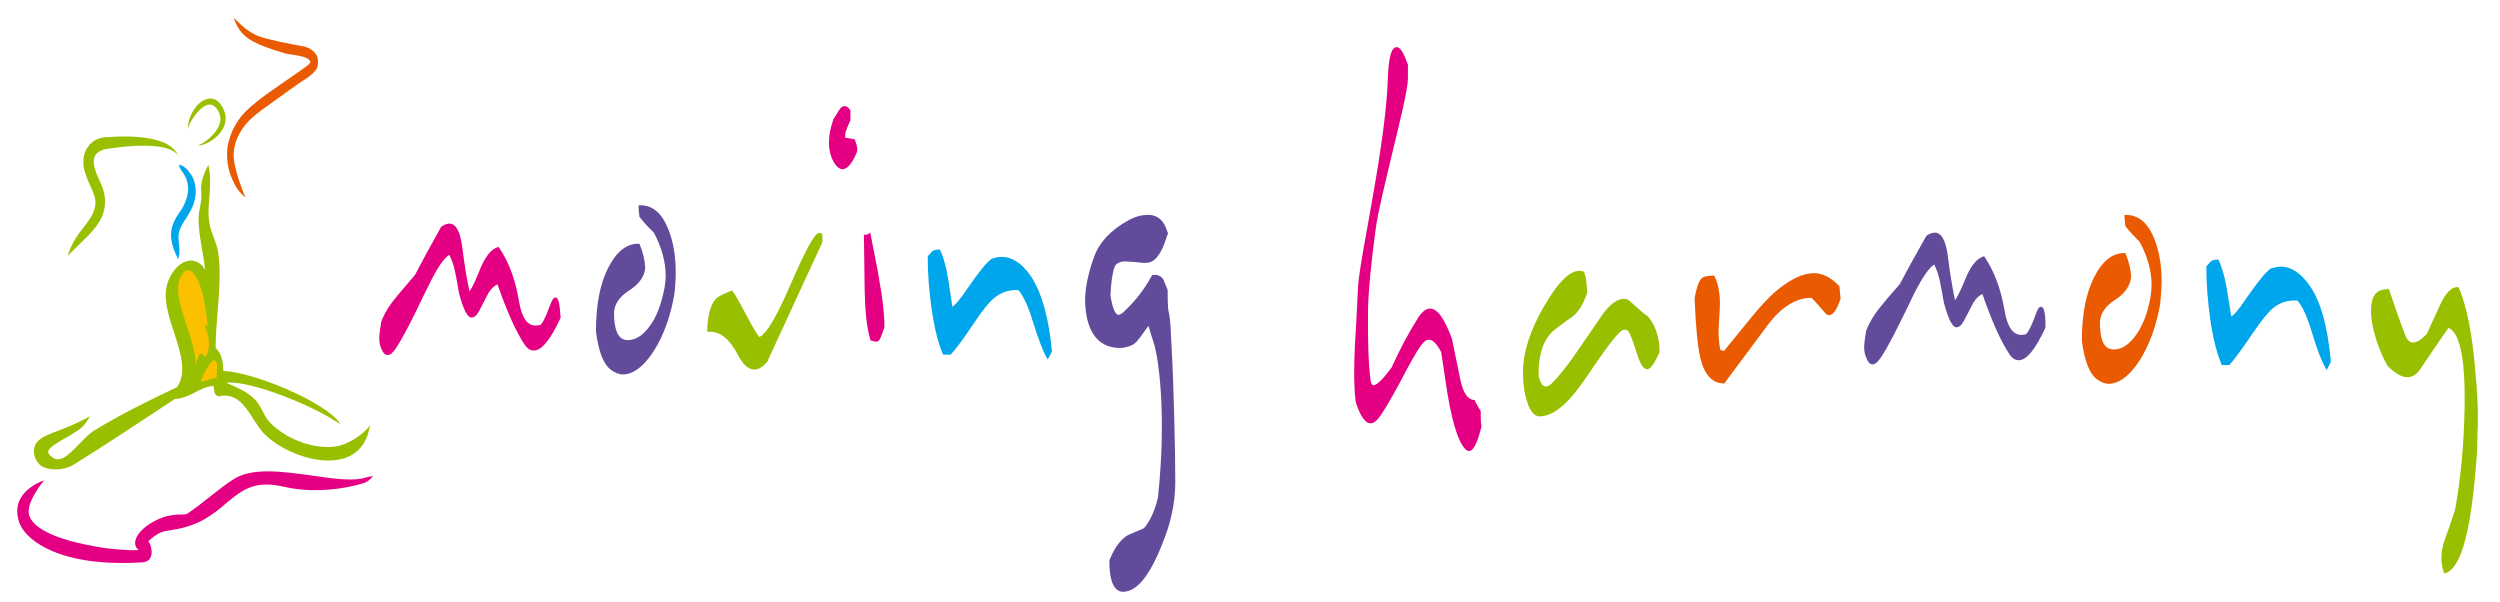<?xml version="1.0" encoding="utf-8"?>
<!-- Generator: Adobe Illustrator 28.0.0, SVG Export Plug-In . SVG Version: 6.00 Build 0)  -->
<svg version="1.0" id="Layer_1" xmlns="http://www.w3.org/2000/svg" xmlns:xlink="http://www.w3.org/1999/xlink" x="0px" y="0px"
	 viewBox="0 0 721.1 173.6" style="enable-background:new 0 0 721.1 173.6;" xml:space="preserve">
<style type="text/css">
	.st0{fill:#EA5A00;}
	.st1{fill:#00A6EB;}
	.st2{fill:#98C000;}
	.st3{fill:#E50083;}
	.st4{fill:#634B9B;}
	.st5{fill:#FBC100;}
	.st6{fill:none;}
</style>
<g>
	<g>
		<path class="st0" d="M613.3,62h-0.5v0.7c0,0.6,0.1,1.4,0.2,2.2l0,0.2l0.1,0.2c1,1.3,2.4,2.8,4.1,4.5c2.3,4.3,3.4,8.5,3.4,12.4
			c0,1.1-0.1,2.3-0.3,3.4c-0.8,4.7-2.3,8.5-4.4,11.3c-1.9,2.6-4,3.9-6.2,3.9c-0.3,0-0.6,0-0.8-0.1c-2.2-0.4-3.2-2.9-3.2-7.9
			c0.2-2.5,1.7-4.6,4.2-6.2c3-1.9,4.5-4.1,4.8-6.6l0-0.1v-0.1c-0.1-2-0.6-4.2-1.5-6.4l-0.2-0.4h-0.3c-3.4,0-6.3,2.3-8.6,6.8
			c-2.4,4.7-3.6,10.8-3.6,18.3v0.1l0,0.1c0.7,5.6,2.1,9.3,4.2,11c1.2,0.9,2.4,1.4,3.5,1.4c3,0,6.1-2.3,9-6.8
			c2.8-4.5,4.8-9.9,5.9-16.3c0.2-2.4,0.4-4.5,0.4-6.4c0-4.7-0.7-8.7-2-12C619.7,64.4,616.9,62,613.3,62z"/>
		<path class="st1" d="M666.2,82.4c-2.5-3.6-5.3-5.5-8.3-5.5c-0.9,0-1.7,0.2-2.7,0.5l-0.1,0l-0.1,0c-1.5,1.1-3.8,3.9-6.9,8.4
			c-2.6,3.9-3.9,5.2-4.5,5.5l-1.2-7.4c0,0-0.1-0.6-0.1-0.6c-0.5-3.1-1.3-5.8-2.2-8l-0.2-0.4h-0.3c-1,0-1.7,0.2-2.1,0.7
			c0,0-0.9,1-0.9,1l-0.2,0.2v0.4c0,4.7,0.4,9.6,1.1,14.7c0.8,5.6,1.9,9.9,3.2,13l0.2,0.4h0.3h1.6h0.2l0.2-0.2c1.6-1.8,3.8-4.9,6.6-9
			c2.3-3.4,4.2-5.8,5.7-7.1c2.1-1.8,4.5-2.5,7.2-2.3c1.5,1.8,2.9,4.9,4.1,9c1.5,5,2.8,8.4,3.9,10.3l0.4,0.7l0.4-0.7
			c0.3-0.5,0.5-1,0.7-1.4l0.1-0.2l0-0.3C671.4,94.3,669.4,86.9,666.2,82.4z"/>
		<path class="st2" d="M713.9,106.1c-0.9-10.3-2.5-18-4.6-22.9l-0.2-0.4h-0.3c-1.7,0-3.4,1.7-5,5.2c-1.4,3.1-2.7,5.9-3.8,8.3
			c-1.6,1.7-2.9,2.5-4,2.5c-0.9,0-1.7-0.7-2.3-2.3c-1.6-4.2-3.1-8.5-4.5-12.7l-0.1-0.4h-0.4c-2.3,0-3.8,1-4.4,3
			c-0.3,1.1-0.4,2.2-0.4,3.4c0,2.5,0.6,5.4,1.7,8.8c0.9,2.6,1.9,4.9,3,6.8l0,0.1l0.1,0.1c2.2,2.1,4,3.2,5.7,3.2
			c1.5,0,2.8-0.9,3.9-2.6c1.5-2.3,4.1-6.1,7.9-11.6c3.3,1.2,4.9,8.8,4.7,22.6c-0.2,10.9-1.1,21-2.8,30c-0.8,2.5-1.8,5.3-2.9,8.4
			c-0.7,1.8-1,3.7-1,5.4c0,1.3,0.2,2.6,0.6,3.8l0.2,0.6l0.4-0.1c4.6-1.5,7.5-12.6,9-34c0.1-1.7,0.2-3.7,0.2-6.4
			C714.9,119.4,714.6,113.1,713.9,106.1z"/>
		<path class="st3" d="M160.2,85.8c-0.5,0-1,0.7-1.6,2.4c-1.5,4.1-2.3,5.2-2.7,5.5c-0.5,0.1-0.9,0.2-1.4,0.2c-2.5,0-4-2.3-4.8-7
			c-1-6.1-2.9-11.3-5.7-15.4l-0.2-0.3l-0.3,0.1c-2,0.7-3.7,2.9-5.3,7c-1.4,3.5-2.2,5-2.8,5.7c-0.8-3.7-1.5-8.1-2.1-13
			c-0.6-4.3-1.8-6.5-3.7-6.5c-0.7,0-1.4,0.3-2.2,0.8l-0.1,0.1l-0.1,0.1c-3.3,5.9-5.8,10.5-7.5,13.8c-2.8,3.3-4.5,5.3-5.1,6
			c-2.2,2.6-3.8,5.1-4.7,7.7l0,0.1l0,0.1c-0.3,1.8-0.5,3.3-0.5,4.4c0,1.4,0.3,2.5,0.8,3.4c0.4,0.9,0.9,1.4,1.6,1.4
			c0.8,0,1.7-0.8,2.7-2.4c1.5-2.4,3.2-5.6,5.1-9.4c3.1-6.5,4.7-9.5,5-10.2c2.4-4.6,4-6.3,5-6.9c0.6,1.2,1.2,2.7,1.6,4.6
			c0.2,0.9,0.6,2.9,1.2,6.4l0,0l0,0.1c1.3,4.9,2.5,7,3.6,7c0.8,0,1.5-0.6,2.2-1.9c1-2,1.9-3.6,2.7-5.2c0.8-1.3,1.7-2.1,2.6-2.5
			c2.7,7.8,5.3,13.6,7.7,17.2c0.8,1.3,1.7,1.9,2.8,1.9c2.2,0,4.7-3,7.6-9.2l0.1-0.2v-0.2C161.4,87.3,161.1,85.8,160.2,85.8z"/>
		<path class="st4" d="M184.7,59.2h-0.5v0.7c0,0.7,0.1,1.4,0.2,2.3l0,0.2l0.1,0.2c1,1.3,2.4,2.9,4.1,4.5c2.3,4.3,3.4,8.5,3.4,12.4
			c0,1.1-0.1,2.3-0.3,3.4c-0.9,4.7-2.3,8.6-4.4,11.3c-1.9,2.6-4,3.9-6.2,3.9c-0.3,0-0.6,0-0.8-0.1c-2.1-0.4-3.2-3-3.2-7.9
			c0.2-2.5,1.6-4.5,4.2-6.2c3-1.9,4.6-4.1,4.8-6.6l0-0.1l0-0.1c-0.1-2-0.6-4.1-1.5-6.4l-0.2-0.4h-0.3c-3.4,0-6.3,2.3-8.6,6.8
			c-2.4,4.6-3.6,10.8-3.6,18.3v0.1l0,0.1c0.7,5.7,2.1,9.3,4.2,11c1.2,0.9,2.4,1.4,3.5,1.4c3.1,0,6.1-2.3,9-6.8
			c2.8-4.4,4.8-9.9,5.9-16.3c0.3-2.2,0.4-4.4,0.4-6.4c0-4.7-0.7-8.7-2-12C191.1,61.6,188.3,59.2,184.7,59.2z"/>
		<path class="st2" d="M236.3,67.2c-0.9,0-2.6,1.8-8.2,14.7c-5.4,12.6-8,15-9.1,15.3c-0.7-0.9-1.9-2.8-3.5-5.9
			c-2-3.8-3.3-6.1-4.1-7.2l-0.2-0.3l-0.3,0.1c-2.4,0.9-3.9,1.7-4.5,2.4c-1.4,1.5-2.2,4.4-2.4,8.6l0,0.8l0.6,0c3.1-0.1,5.8,2,8.2,6.6
			c1.5,2.9,3.1,4.3,4.8,4.3c1.3,0,2.6-0.9,3.9-2.5l0-0.1l0-0.1l15.6-33.8l0.1-0.2v-0.2V68v-0.5l-0.4-0.2
			C236.7,67.3,236.5,67.2,236.3,67.2z"/>
		<path class="st3" d="M246.3,40.1l-0.3,0c-1-0.2-1.7-0.3-2.2-0.4c0-0.2,0-0.4,0-0.6c0-0.4,0-0.7,0.1-1c0.2-0.6,0.6-1.7,1.3-3.2
			l0.1-0.2v-0.2v-2.3v-0.3l-0.1-0.2c-0.5-0.7-1-1.1-1.6-1.1c-0.6,0-1.1,0.4-1.6,1.2c-0.5,0.8-1,1.7-1.7,2.7l0,0.1l0,0.1
			c-0.8,2.3-1.2,4.4-1.2,6.4c0,2,0.4,3.8,1.2,5.3c0.8,1.6,1.8,2.4,2.7,2.4c1.4,0,2.8-1.6,4.2-5l0-0.1l0-0.1c0.2-0.6,0-1.6-0.6-3.3
			L246.3,40.1z"/>
		<path class="st3" d="M252.8,76.2l-1.6-8.2l-0.2-0.9l-0.6,0.4c-0.1,0.1-0.3,0.2-0.7,0.2h-0.5l0,0.7l0.2,15.1
			c0.1,6.1,0.6,11,1.6,14.3l0.1,0.4l0.3,0.1c0.8,0.2,1.3,0.3,1.7,0.2c0.4-0.1,0.8-0.4,2-4.1l0-0.1v-0.2c0-3.5-0.5-7.9-1.5-13.4
			C253.7,80.9,252.8,76.2,252.8,76.2z"/>
		<path class="st1" d="M297.3,79.6c-2.5-3.6-5.3-5.5-8.3-5.5c-0.9,0-1.8,0.1-2.7,0.5l-0.1,0l-0.1,0c-1.6,1.1-3.8,3.9-6.9,8.4
			c-2.6,3.9-3.9,5.1-4.5,5.5l-0.4-2.8c-0.3-2.1-0.6-3.5-0.7-4.6c0,0-0.1-0.6-0.1-0.6c-0.5-3.1-1.2-5.9-2.2-8.1l-0.2-0.4h-0.3
			c-1,0-1.7,0.2-2.1,0.7c0,0-0.9,1-0.9,1l-0.2,0.2v0.4c0,4.8,0.4,9.7,1.1,14.7c0.8,5.6,1.9,9.9,3.2,13l0.2,0.3h0.3h1.6h0.2l0.2-0.2
			c1.6-1.8,3.8-4.8,6.6-9c2.3-3.5,4.2-5.8,5.6-7c2.1-1.8,4.5-2.6,7.2-2.4c1.5,1.9,2.9,4.9,4.1,9c1.6,5.1,2.9,8.5,3.9,10.3l0.4,0.7
			l0.4-0.7c0.3-0.5,0.5-1,0.7-1.4l0.1-0.2l0-0.3C302.5,91.5,300.4,84.2,297.3,79.6z"/>
		<path class="st4" d="M337.1,90c-0.1-0.5-0.3-1-0.3-5.9c0,0,0-0.3,0-0.3v-0.2l-0.1-0.2l-0.1-0.3c-0.3-0.7-0.6-1.4-0.9-2.1l0-0.1
			c0,0,0-0.1,0-0.1l0,0c0-0.1-0.1-0.1-0.1-0.1c-0.5-0.9-1.4-1.4-2.4-1.4h-0.5h-0.3l-0.2,0.3l-0.3,0.5c-1.9,3.4-4.4,6.7-7.5,9.6
			c-0.7,0.7-1.3,1.1-1.8,1.1c-0.9,0-1.8-2.1-2.3-5.7c0.4-7.6,1.5-8.7,1.6-8.8c0.7-0.6,1.6-0.9,2.5-0.9c0.6,0,1.6,0.1,3.1,0.2
			c1.5,0.2,2.6,0.3,3.3,0.2c2.4-0.1,4.3-2.7,5.8-7.7l0.2-0.5l0.1-0.3l-0.1-0.3l-0.2-0.5c-0.9-2.9-2.7-4.4-5-4.5
			c-2-0.1-4.1,0.4-6.2,1.6c-5.1,2.8-8.4,6.4-9.9,10.7c-1.8,5-2.6,9.4-2.5,13c0.3,7.3,2.9,11.7,7.6,12.8c2.1,0.5,4.1,0.3,6-0.6
			c0.9-0.4,2-1.7,3.7-4.2c0.4-0.6,0.7-0.9,1-1.3c0.5,2,1,3.4,1.3,4.3c1.5,4,4,20.9,1.4,45.2c-1.2,5.3-3.3,8.1-4.1,8.9l-4,1.7
			c-2.2,0.9-4.1,3.3-5.7,7l-0.1,0.3l-0.1,0.2v0.2v0.4c0,7.4,2.5,8.5,3.9,8.5c4.3,0,8.3-5.3,12.3-16.3c1.9-5.2,2.8-10.4,2.8-15.5
			c0-7.8-0.4-28.5-1.2-41.3C337.6,91.9,337.3,90.9,337.1,90z"/>
		<path class="st3" d="M427.1,118.9v-0.3l-0.1-0.2c-0.5-0.8-1-1.7-1.5-2.6l0-0.1l-0.1-0.3l-0.2,0c-1.8-0.2-3-1.9-3.8-5.1
			c0,0.1-2.5-12.1-2.5-12.1l0-0.1l0-0.1c-2.2-6.1-4.3-9-6.4-9c-1.1,0-2.2,0.8-3.3,2.4c-2.8,4.4-5.4,9.3-7.8,14.6
			c-3.1,4.2-4.5,5.1-5.2,5.1c-0.2,0-0.7,0-0.9-1.6c-0.6-4.8-0.8-11.6-0.7-20.2c0.1-5.2,0.8-12.9,2.2-23.2c0.6-4.8,2.8-13.5,4.8-22
			c2.3-9.5,4.5-18.4,4.5-21.4c0-1.3,0-2.7,0-4l0-0.2l-0.1-0.1c-1.2-3.3-2.1-4.8-3.1-4.8c-1.6,0-2.4,2.9-2.6,9.4
			c-0.4,12.1-3.6,29.7-5.9,42.6c-1.5,8.2-2.6,14.6-2.7,17.4c-0.4,8.6-0.7,14-0.9,16.8c-0.1,2.3-0.2,4.8-0.2,7.5c0,3,0.1,5.8,0.4,8.3
			l0,0.1l0,0.1c1.3,4.2,2.8,6.3,4.3,6.3c0.7,0,1.4-0.4,2.2-1.3c1.5-1.9,3.6-5.5,6.3-10.5c2.8-5.4,4.8-8.9,6.1-10.7
			c0.8-1.1,1.5-1.6,2.3-1.6c1.1,0,2.3,1.2,3.5,3.6c0.2,1.4,0.6,3.7,1.2,8c1.6,11.1,3.5,17.7,5.8,20c0.3,0.3,0.7,0.5,1,0.5
			c1.3,0,2.4-2.2,3.6-7l0-0.2l0-0.2C427.1,122.1,427.1,120.6,427.1,118.9z"/>
		<path class="st2" d="M469.7,86.5L469.7,86.5l-0.2-0.1c-0.4-0.1-0.7-0.2-1-0.2c-2.1,0-4.2,1.6-6.4,4.7c0,0-7.2,10.5-7.2,10.5
			c-2.8,4.1-5.3,7.2-7.3,9.2c-0.7,0.6-1.2,0.9-1.7,0.9c-0.9,0-1.6-1-2.1-3c-0.1-6.6,1.5-11.1,5-13.7c2.6-2,4.1-3,4.7-3.4
			c1.8-1.4,3.2-3.6,4.2-6.7l0.1-0.2l0-0.2c-0.1-2.4-0.3-4.2-0.8-5.6l-0.1-0.3l-0.3-0.1c-0.3-0.1-0.7-0.2-1-0.2
			c-2.9,0-6.2,3.3-10.2,10.2c-4.1,7-6.1,13.4-6.1,19c0,3.4,0.4,6.3,1.2,8.6c1.1,3.6,2.7,4.3,3.8,4.2c2.6-0.1,5.5-1.8,8.5-5.1
			c1.5-1.6,3.9-4.8,7.5-10.2c3.3-4.8,5.7-8,7.3-9.3c0.3-0.3,0.7-0.4,1.1-0.4c0.4,0,1,0.1,1.5,1.4c0.8,1.8,1.4,3.7,2,5.6
			c0.9,3,1.9,4.4,2.9,4.4c1,0,2-1.5,3.5-4.7l0.1-0.2v-0.2c0-3.9-1.1-7.3-3.3-10.1C474.6,90.9,472.8,89.3,469.7,86.5z"/>
		<path class="st0" d="M530.6,82.9l0-0.3l-0.2-0.2c-2.3-2.4-4.7-3.6-7.2-3.6c-3.2,0-6.7,1.7-10.6,4.9c-2.3,1.9-4.9,4.7-7.9,8.4
			c0,0-6.5,8-7.4,9.1c-0.2,0-0.6-0.1-1.1-0.3c-0.3-1.5-0.5-3.2-0.5-5.3c0-0.9,0.1-2.2,0.2-3.9c0.1-1.8,0.2-3.1,0.2-4.1
			c0-3-0.5-5.7-1.5-7.8l-0.2-0.3h-0.3c-1.7,0-2.7,0.3-3.3,0.8c-0.8,0.8-1.4,2.5-2,5.6l0,0.1l0,0.1c0.3,8.3,0.9,13.8,1.6,17
			c1.2,5,3.5,7.5,6.8,7.5h0.2l0.1-0.2L509.7,94c4-5.4,8.3-8.1,12.8-8.1c1.4,1.4,2.6,2.8,3.7,4.1c0.4,0.6,0.9,0.9,1.4,0.9
			c1.1,0,2.2-1.5,3.2-4.5l0.1-0.2l0-0.2C530.8,85.3,530.7,84.2,530.6,82.9z"/>
		<path class="st4" d="M588.7,88.5c-0.6,0-1,0.7-1.6,2.4c-1.4,3.9-2.3,5.1-2.7,5.5c-0.5,0.1-0.9,0.2-1.3,0.2c-2.5,0-4.1-2.3-4.9-7
			c-1-6-2.9-11.2-5.7-15.4l-0.2-0.3l-0.3,0.1c-2,0.7-3.7,2.9-5.3,6.9c-1.4,3.5-2.3,5-2.8,5.7c-0.8-3.8-1.5-8.1-2.1-13
			c-0.6-4.3-1.8-6.5-3.8-6.5c-0.7,0-1.4,0.3-2.2,0.8l-0.1,0.1l-0.1,0.1c-3.2,5.6-5.8,10.4-7.6,13.8l-1.1,1.3c-2.2,2.5-3.5,4-4,4.7
			c-2.2,2.6-3.8,5.2-4.7,7.7l0,0.1l0,0.1c-0.3,1.9-0.5,3.3-0.5,4.4c0,1.4,0.3,2.5,0.8,3.4c0.5,1.2,1.1,1.5,1.6,1.5
			c0.8,0,1.6-0.7,2.7-2.4c1.6-2.5,3.3-5.7,5.1-9.4l1.6-3.2c1.9-3.9,3-6.3,3.4-6.9c2-3.8,3.7-6.1,5-6.9c0.6,1.2,1.2,2.7,1.6,4.6
			c0.2,0.9,0.6,3.1,1.2,6.4l0,0l0,0c1.3,4.9,2.5,7.1,3.6,7.1c0.8,0,1.5-0.6,2.2-1.9c0.9-1.8,1.9-3.6,2.7-5.2
			c0.8-1.3,1.7-2.1,2.6-2.5c2.7,7.8,5.3,13.6,7.7,17.2c0.8,1.3,1.7,1.9,2.8,1.9c2.2,0,4.7-3,7.6-9.2l0.1-0.2v-0.2
			C590,90.1,589.6,88.5,588.7,88.5z"/>
		<path class="st4" d="M538.6,103.6C538.6,103.6,538.6,103.5,538.6,103.6c0-0.1-0.1-0.1-0.1-0.1L538.6,103.6z"/>
	</g>
	<g>
		<path class="st5" d="M57.9,102.5c0.9-0.1,0.4,1.2,1.2,1.3c2.5-1.9,2.1-6.5,0.8-9.4c0.4,0,0.5,0.3,0.8,0.4
			C60,88,58.2,75.9,53.3,77.6c-7.6,6.1,5.1,21.4,2.3,31.8C56.9,107.7,56.9,104.5,57.9,102.5z"/>
		<g>
			<path class="st6" d="M53.8,93.7c1.3,3.9,2.6,8,2.7,11.7c0.2-1.1,0.5-2.2,0.9-3.1l0.1-0.2l0.3,0c0.9-0.1,1.2,0.7,1.2,1
				c0,0,0,0,0,0c1.9-1.9,1.4-6.1,0.3-8.4L59,93.8h0.8c0.1,0,0.1,0,0.2,0c-0.8-8.2-2.5-14-4.6-15.5c-0.6-0.4-1.2-0.5-1.8-0.3
				C49.7,81.2,51.7,87.3,53.8,93.7z"/>
			<path class="st6" d="M62,108.5c0-0.5,0-1.1,0.1-1.6c0.1-1.2,0.1-1.9-0.3-2.4c-1.2,1.2-2.2,2.8-3,4.9c0.5-0.1,0.9-0.3,1.4-0.4
				L62,108.5z"/>
			<path class="st2" d="M106.8,122.6c-2.2,3-7,6.1-11.1,6.3c-6.2,0.4-13.5-2.5-17.9-7.1c-0.8-0.8-1.4-1.9-2-3.1
				c-0.7-1.4-1.5-2.8-2.6-3.8c-2.1-2-5.3-3.4-8-4.5c7.2-0.8,25.6,7,31.4,11l1.6,0.9c-4-6.3-25.4-15.1-33.8-15.3c0-2-0.3-5-2.2-6.6
				c0-3.7,0.3-7.3,0.6-10.9c0.5-6,0.9-11.7,0.1-16.9c-0.2-1.4-0.7-2.6-1.2-4c-0.6-1.5-1.2-3.2-1.4-5c-0.3-2.2-0.1-4.6,0.1-6.9
				c0.2-2.8,0.4-5.6-0.1-8.2l-0.2-0.9c0,0-2.2,3.7-2.1,6.9c0.1,0.9,0.1,1.8,0.1,2.6c-0.1,0.9-0.2,1.8-0.4,2.6c-0.2,1-0.4,2-0.4,3
				c-0.1,3.3,0.5,6.3,1,9.3c0.4,2.1,0.7,4.1,0.8,6c-0.2-0.6-0.5-1.2-0.9-1.5c-1.5-1.4-3.3-1.7-5.1-0.9c-2.8,1.3-5.2,5.2-5.3,9
				c-0.1,3.5,1.1,7.4,2.4,11.3c1.9,5.8,3.8,11.7,0.8,15.8c-7,3.3-15.3,7.3-23.7,12.4c-1.5,0.9-2.9,2.4-4.4,3.9
				c-3.5,3.7-5.9,5.9-8.4,3.4c-0.6-0.6-0.6-1-0.6-1.1c0.1-1.2,2.5-2.5,4.7-3.8c2.5-1.4,5-2.8,6.3-4.7l1.1-1.8
				c-1.7,1.1-6.1,3.1-8.6,4c-2.9,1.1-5.3,2-6.3,3.1c-0.9,0.8-1.4,2-1.3,3.4c0.1,1.6,1,3.1,2.1,3.9c2.5,1.5,6.6,1.3,9.4-0.4
				c8.4-5.2,19.1-12.3,27-17.5l2.1-1.4c2.5-0.2,4.3-1.1,6-2c1.6-0.8,3.1-1.6,5.1-1.8c0.1,0.2,0.2,0.6,0.2,0.9c0.1,0.8,0.2,1.6,1,2
				l0.2,0.1l0.2,0c5.1-1.1,7.6,2.8,10,6.6c1,1.5,1.9,2.9,2.9,4c4.9,5.2,15.6,9.5,22.9,7.4c3.9-1.1,6.5-3.9,7.5-8.1L106.8,122.6z
				 M53.5,78.1c0.7-0.2,1.3-0.1,1.8,0.3c2.1,1.5,3.8,7.2,4.6,15.5c-0.1,0-0.1,0-0.2,0H59l0.3,0.8c1.1,2.4,1.6,6.5-0.3,8.4
				c0,0,0,0,0,0c-0.1-0.3-0.3-1.2-1.2-1l-0.3,0l-0.1,0.2c-0.4,0.9-0.7,2-0.9,3.1c-0.1-3.7-1.4-7.8-2.7-11.7
				C51.7,87.3,49.7,81.2,53.5,78.1z M61.7,104.5c0.5,0.5,0.4,1.3,0.3,2.4c-0.1,0.5-0.1,1-0.1,1.6l-1.8,0.5c-0.5,0.1-0.9,0.3-1.4,0.4
				C59.5,107.3,60.5,105.7,61.7,104.5z"/>
			<path class="st2" d="M11.1,127.5C11.1,127.4,11.1,127.4,11.1,127.5C11.1,127.4,11.1,127.4,11.1,127.5L11.1,127.5z"/>
		</g>
		<path class="st5" d="M61.7,103.8c-1.8,1.6-3,3.8-3.8,6.4c1.5-0.4,3.1-0.9,4.6-1.3C62.3,106.9,63.4,104.8,61.7,103.8z"/>
		<path class="st0" d="M91.6,16.6c-0.5-1.7-2.4-2.7-2.5-2.7c-0.9-0.4-1.7-0.6-2.5-0.7c-1.9-0.3-10-1.9-11.8-2.7
			c-4-1.4-7.3-5.4-7.3-5.4c0,0,0.7,4.3,5.4,6.8c2.2,1.2,5,2.2,8.4,3.2c1,0.4,2.2,0.6,3.3,0.7c0.5,0.1,1.1,0.2,1.7,0.3
			c1,0.2,1.7,0.4,2.2,0.7c0.7,0.3,1,0.8,1,1.1c0,0,0,0,0,0l0,0.1v0c-0.1,0.2-0.5,0.7-1.2,1.2c-0.4,0.3-3.5,2.5-6.3,4.4
			c-2.1,1.5-3.9,2.7-4.3,3c-2.4,1.7-4.8,3.5-7,5.7c-3.1,3.2-5.2,7.9-5.2,12c-0.1,4.4,1.4,7.2,2.1,8.7c1,2.2,3.2,4,3.2,4
			c0-0.1-3.7-8.5-3.4-12.8c0.2-3.8,2.2-7.5,5.5-10.4c1.7-1.5,3.6-2.8,5.4-4.1c1.7-1.2,8.4-6.1,9.2-6.5c1-0.6,1.8-1.2,2.6-1.9
			c0,0,0,0,0.1-0.1c0.3-0.3,0.8-0.8,1.2-1.5C91.9,18.6,91.7,17.3,91.6,16.6z"/>
		<path class="st2" d="M58.7,30.8c1.1-0.7,2.2-0.9,3.1-0.2c0.9,0.7,1.7,2.2,1.8,3.5c0,2.8-2.3,5-3.7,6.2C58.2,41.6,57,42,57,42
			c1.3,0,3.7-0.8,5.9-3c1.1-1.1,2.2-2.8,2.2-5c-0.2-2.2-1.1-3.9-2.7-5.1c-1.8-1.1-3.7-0.1-4.8,0.8c-1.2,1-1.9,2.3-2.5,3.4
			c-1,2.3-0.9,3.9-0.9,3.9C55,34.8,56.6,32.3,58.7,30.8z"/>
		<path class="st2" d="M30.2,39.6c-1.4,0.1-3.6,0.8-5,3c-1.4,1.9-1.4,5-0.7,7.1c0.4,1.3,0.9,2.5,1.4,3.6l0.1,0.2
			c0.9,2,1.7,3.7,1.5,5.6c-0.3,2.5-1.8,4.4-3.1,6.1c0,0-0.2,0.3-0.2,0.3L23.8,66c-3.1,3.6-4.2,7.6-4.3,7.8c0,0,4-3.9,5.9-5.8l0,0
			c0,0,0.1-0.1,0.1-0.1c0,0,0.1-0.1,0.1-0.1c1-1.1,2-2.2,2.9-3.6c1.2-1.8,1.8-4,1.8-6.1c0-1.8-0.5-3.8-1.6-6c-0.7-1.5-1.3-3-1.6-4.5
			c-0.2-1.3,0-2.5,0.8-3.3c0.6-0.7,1.7-1.2,3.2-1.4c15.1-2.2,18.6,0.3,19.8,1.4l0.5,0.7C51.1,44.9,50.6,38,30.2,39.6z"/>
		<path class="st1" d="M55,50.2c-0.9-1.4-1.8-2-2.1-2.2c-0.2-0.1-1.2-0.6-1.2-0.5c-0.1,0.3,0.2,1.1,0.5,1.5c0.6,0.8,1.8,2.3,2,4.6
			c0.3,2.4-0.7,5.4-2.6,7.9c-0.9,1.3-1.8,2.9-2.1,4.6c-0.3,1.3-0.2,2.8,0.2,4.4c0.6,2.2,1.5,3.8,1.5,3.8l0.2,0.5l0.3-1.3
			c0.1-0.8,0-2.5,0-2.5c-0.2-1.6-0.4-3.2,0.1-4.6c0.4-1.1,1-2.2,1.8-3.3c0,0,0,0,0,0c0.9-1.5,1.9-3,2.4-4.8C57,55,56.2,51.8,55,50.2
			z"/>
		<path class="st0" d="M115.4,124.1C115.4,124.1,115.4,124.1,115.4,124.1C115.4,124.1,115.4,124.1,115.4,124.1L115.4,124.1z"/>
		<path class="st3" d="M105.6,137.7c-3.5,1.2-9.3,0.4-15.4-0.5c-8.7-1.2-17.7-2.5-23.1,1.2c-2.2,1.4-4.4,3.2-6.6,4.9
			c-2,1.6-3.9,3.1-5.8,4.4c-0.9,0.7-1.2,0.7-2.2,0.7c-0.9,0-2.2,0-4.5,0.5l0,0l0,0c-4.7,1.4-9.4,4.9-9,8.2l0,0l0,0
			c0.2,0.8,0.5,1.1,0.9,1.4c0,0,0.1,0.1,0.1,0.1c-1.4,0.3-6.5-0.1-9.6-0.5c-16.6-2.5-21.1-6.6-22-9.5c-1.1-3.6,4.3-10,4.3-10
			l-0.4,0.1c-0.2,0.1-4.9,1.7-6.7,5.7c-0.9,2-0.8,4.3,0.1,6.7c2,4.8,11.6,12.6,35.4,11.1c1.6-0.1,2.2-1,2.5-1.8
			c0.4-1.4-0.1-3.3-0.8-4.3c2.8-2.6,4.4-2.9,6-3.1c0.4-0.1,0.8-0.1,1.2-0.2c7.6-1.2,11.7-4.6,15.3-7.7c4.5-3.7,8-6.7,16.6-4.7
			c11.1,2.6,22.2-0.7,23.4-1.2c1.3-0.5,2.3-1.9,2.3-1.9L105.6,137.7z"/>
	</g>
</g>
</svg>
